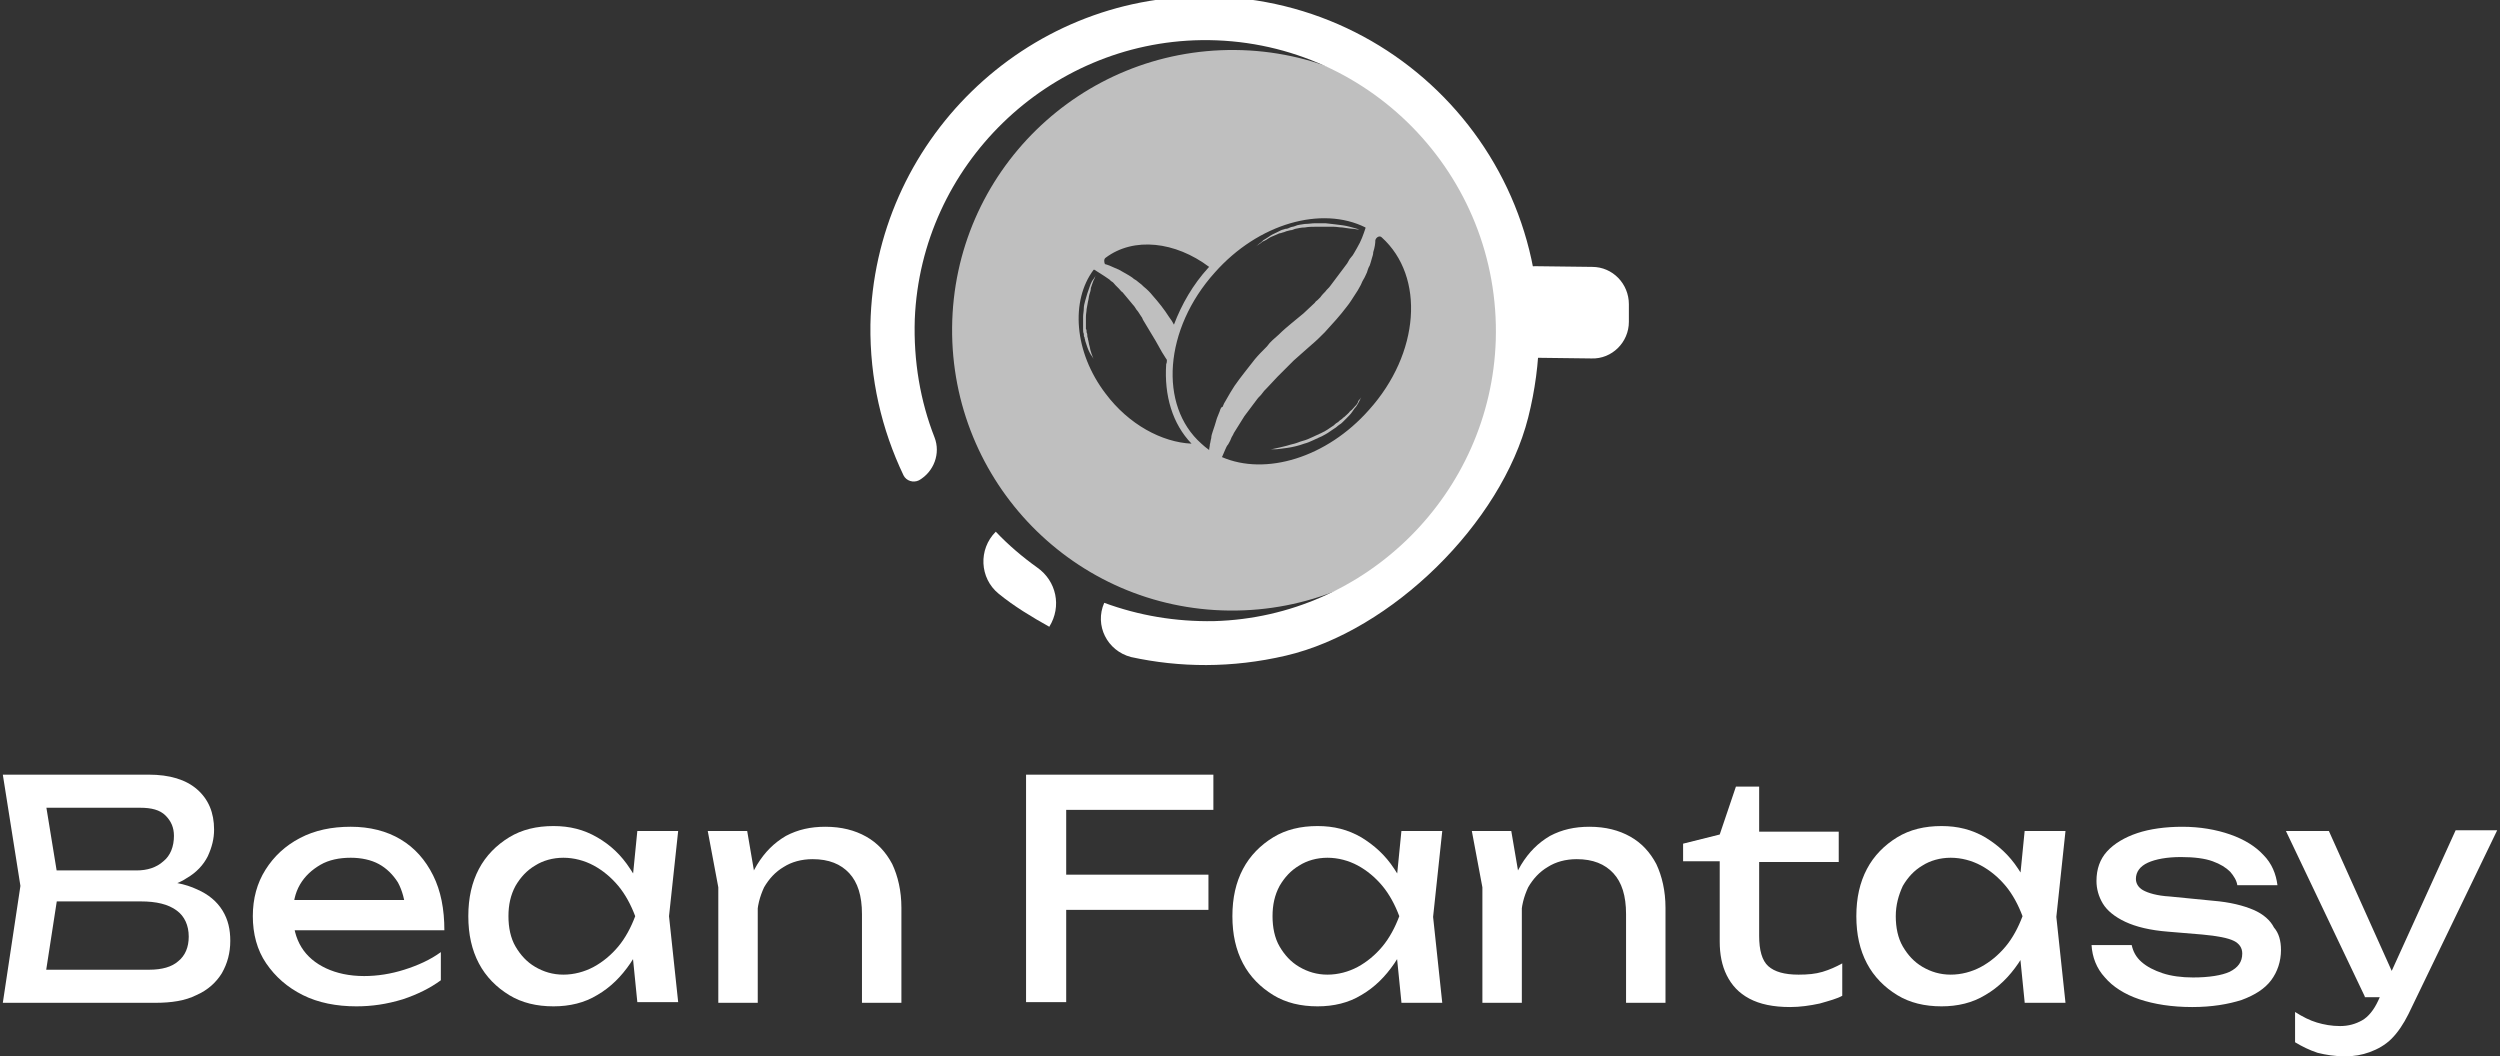 <svg xml:space="preserve" style="enable-background:new 0 0 355 150;" viewBox="0 0 355 150" y="0px" x="0px" xmlns:xlink="http://www.w3.org/1999/xlink" xmlns="http://www.w3.org/2000/svg" id="Layer_1" version="1.1">
<rect x="0" y="0" width="355" height="150" fill="#333333" stroke="none"/>
<style type="text/css">
	.st0{fill:#FFFFFF;}
	.st1{fill:#BFBFBF;}
</style>
<g>
	<g>
		<path d="M21.1,126.3l0.6-1.2c2.6,0,4.6,0.4,6.3,1.2c1.6,0.7,2.8,1.7,3.6,3c0.8,1.3,1.1,2.7,1.1,4.3
			c0,1.7-0.4,3.2-1.2,4.6c-0.8,1.3-2,2.4-3.6,3.1c-1.6,0.8-3.5,1.1-5.9,1.1H0.4l2.5-16.6L0.4,110h20.7c3,0,5.3,0.7,6.9,2.1
			c1.6,1.4,2.4,3.3,2.4,5.7c0,1.3-0.3,2.5-0.9,3.8c-0.6,1.2-1.6,2.3-3,3.1C25.2,125.6,23.3,126.1,21.1,126.3z M6.1,140.7l-2.2-3
			h17.3c1.8,0,3.2-0.4,4.1-1.2c1-0.8,1.5-2,1.5-3.5c0-1.6-0.6-2.9-1.7-3.7c-1.2-0.9-2.9-1.3-5.1-1.3H6v-4.4h13.4
			c1.5,0,2.8-0.4,3.8-1.3c1-0.8,1.5-2.1,1.5-3.6c0-1.2-0.4-2.1-1.2-2.9c-0.8-0.8-2-1.1-3.6-1.1h-16l2.2-3l2.3,14.1L6.1,140.7z" class="st0"></path>
		<path d="M50.6,142.9c-2.8,0-5.4-0.5-7.6-1.6c-2.2-1.1-3.9-2.6-5.2-4.5c-1.3-1.9-1.9-4.2-1.9-6.7
			c0-2.5,0.6-4.7,1.8-6.6c1.2-1.9,2.8-3.4,4.9-4.5c2.1-1.1,4.5-1.6,7.2-1.6c2.7,0,5.1,0.6,7.1,1.8c2,1.2,3.5,2.9,4.6,5.1
			c1.1,2.2,1.6,4.8,1.6,7.8H40.3v-4.3h20.1l-2.8,1.6c-0.1-1.6-0.5-3-1.1-4.1c-0.7-1.1-1.6-2-2.7-2.6c-1.1-0.6-2.5-0.9-4-0.9
			c-1.6,0-3.1,0.3-4.3,1c-1.2,0.7-2.2,1.6-2.9,2.8c-0.7,1.2-1,2.6-1,4.2c0,1.8,0.4,3.4,1.2,4.7c0.8,1.3,2,2.3,3.5,3
			c1.5,0.7,3.3,1.1,5.4,1.1c1.9,0,3.8-0.3,5.7-0.9c1.9-0.6,3.7-1.4,5.2-2.5v4c-1.5,1.1-3.3,2-5.4,2.7
			C54.9,142.6,52.8,142.9,50.6,142.9z" class="st0"></path>
		<path d="M92.2,130.1c-0.5,2.6-1.4,4.8-2.7,6.7c-1.3,1.9-2.8,3.4-4.7,4.5c-1.8,1.1-3.9,1.6-6.2,1.6
			c-2.4,0-4.5-0.5-6.3-1.6c-1.8-1.1-3.3-2.6-4.3-4.5c-1-1.9-1.5-4.1-1.5-6.7c0-2.6,0.5-4.8,1.5-6.7c1-1.9,2.5-3.4,4.3-4.5
			c1.8-1.1,3.9-1.6,6.3-1.6c2.3,0,4.3,0.5,6.2,1.6s3.4,2.5,4.7,4.5C90.8,125.3,91.7,127.6,92.2,130.1z M72.2,130.1
			c0,1.6,0.3,3.1,1,4.3c0.7,1.2,1.6,2.2,2.8,2.9c1.2,0.7,2.5,1.1,4,1.1c1.5,0,3-0.4,4.3-1.1c1.3-0.7,2.5-1.7,3.5-2.9
			c1-1.2,1.8-2.7,2.4-4.3c-0.6-1.6-1.4-3.1-2.4-4.3c-1-1.2-2.2-2.2-3.5-2.9c-1.3-0.7-2.8-1.1-4.3-1.1c-1.5,0-2.9,0.4-4,1.1
			c-1.2,0.7-2.1,1.7-2.8,2.9C72.5,127.1,72.2,128.5,72.2,130.1z M90.5,142.3l-0.9-9l1.1-3.1l-1.1-3.1l0.9-9.1h5.8L95,130.1l1.3,12.2
			H90.5z" class="st0"></path>
		<path d="M100.5,118h5.6l1.5,8.8v15.6h-5.6v-16.4L100.5,118z M117.2,117.4c2.3,0,4.2,0.5,5.8,1.4
			c1.6,0.9,2.8,2.2,3.7,3.9c0.8,1.7,1.3,3.8,1.3,6.2v13.5h-5.6v-12.6c0-2.6-0.6-4.5-1.8-5.8c-1.2-1.3-2.9-2-5.2-2
			c-1.6,0-3,0.4-4.1,1.1c-1.2,0.7-2.1,1.7-2.8,2.9c-0.6,1.3-1,2.7-1,4.4l-2-1.1c0.3-2.5,0.9-4.7,2-6.5c1.1-1.8,2.4-3.1,4.1-4.1
			C113.3,117.8,115.1,117.4,117.2,117.4z" class="st0"></path>
		<path d="M172.3,110v5h-24l3.1-3.2v30.5h-5.7V110H172.3z M148.4,124.2h23.2v5h-23.2V124.2z" class="st0"></path>
		<path d="M200.7,130.1c-0.5,2.6-1.4,4.8-2.7,6.7c-1.3,1.9-2.8,3.4-4.7,4.5c-1.8,1.1-3.9,1.6-6.2,1.6
			c-2.4,0-4.5-0.5-6.3-1.6c-1.8-1.1-3.3-2.6-4.3-4.5c-1-1.9-1.5-4.1-1.5-6.7c0-2.6,0.5-4.8,1.5-6.7c1-1.9,2.5-3.4,4.3-4.5
			c1.8-1.1,3.9-1.6,6.3-1.6c2.3,0,4.3,0.5,6.2,1.6c1.8,1.1,3.4,2.5,4.7,4.5C199.3,125.3,200.2,127.6,200.7,130.1z M180.7,130.1
			c0,1.6,0.3,3.1,1,4.3c0.7,1.2,1.6,2.2,2.8,2.9c1.2,0.7,2.5,1.1,4,1.1c1.5,0,3-0.4,4.3-1.1c1.3-0.7,2.5-1.7,3.5-2.9
			c1-1.2,1.8-2.7,2.4-4.3c-0.6-1.6-1.4-3.1-2.4-4.3c-1-1.2-2.2-2.2-3.5-2.9c-1.3-0.7-2.8-1.1-4.3-1.1c-1.5,0-2.9,0.4-4,1.1
			c-1.2,0.7-2.1,1.7-2.8,2.9C181,127.1,180.7,128.5,180.7,130.1z M199,142.3l-0.9-9l1.1-3.1l-1.1-3.1l0.9-9.1h5.8l-1.3,12.2
			l1.3,12.2H199z" class="st0"></path>
		<path d="M209,118h5.6l1.5,8.8v15.6h-5.6v-16.4L209,118z M225.7,117.4c2.3,0,4.2,0.5,5.8,1.4c1.6,0.9,2.8,2.2,3.7,3.9
			c0.8,1.7,1.3,3.8,1.3,6.2v13.5h-5.6v-12.6c0-2.6-0.6-4.5-1.8-5.8c-1.2-1.3-2.9-2-5.2-2c-1.6,0-3,0.4-4.1,1.1
			c-1.2,0.7-2.1,1.7-2.8,2.9c-0.6,1.3-1,2.7-1,4.4l-2-1.1c0.3-2.5,0.9-4.7,2-6.5c1.1-1.8,2.4-3.1,4.1-4.1
			C221.8,117.8,223.6,117.4,225.7,117.4z" class="st0"></path>
		<path d="M239,122.3v-2.5l5.2-1.3l2.3-6.8h3.3v6.4h11.3v4.3h-11.3v10.5c0,2,0.4,3.5,1.3,4.3c0.9,0.8,2.3,1.2,4.3,1.2
			c1.3,0,2.4-0.1,3.4-0.4c1-0.3,1.9-0.7,2.8-1.2v4.6c-0.7,0.4-1.8,0.7-3.2,1.1c-1.4,0.3-2.8,0.5-4.2,0.5c-2.4,0-4.3-0.4-5.8-1.2
			c-1.5-0.8-2.5-1.9-3.2-3.3c-0.7-1.4-1-3-1-4.8v-11.4H239z" class="st0"></path>
		<path d="M289.3,130.1c-0.5,2.6-1.4,4.8-2.7,6.7c-1.3,1.9-2.8,3.4-4.7,4.5c-1.8,1.1-3.9,1.6-6.2,1.6
			c-2.4,0-4.5-0.5-6.3-1.6c-1.8-1.1-3.3-2.6-4.3-4.5c-1-1.9-1.5-4.1-1.5-6.7c0-2.6,0.5-4.8,1.5-6.7c1-1.9,2.5-3.4,4.3-4.5
			c1.8-1.1,3.9-1.6,6.3-1.6c2.3,0,4.3,0.5,6.2,1.6c1.8,1.1,3.4,2.5,4.7,4.5C287.9,125.3,288.8,127.6,289.3,130.1z M269.2,130.1
			c0,1.6,0.3,3.1,1,4.3c0.7,1.2,1.6,2.2,2.8,2.9c1.2,0.7,2.5,1.1,4,1.1c1.5,0,3-0.4,4.3-1.1c1.3-0.7,2.5-1.7,3.5-2.9
			c1-1.2,1.8-2.7,2.4-4.3c-0.6-1.6-1.4-3.1-2.4-4.3c-1-1.2-2.2-2.2-3.5-2.9c-1.3-0.7-2.8-1.1-4.3-1.1c-1.5,0-2.9,0.4-4,1.1
			c-1.2,0.7-2.1,1.7-2.8,2.9C269.6,127.1,269.2,128.5,269.2,130.1z M287.5,142.3l-0.9-9l1.1-3.1l-1.1-3.1l0.9-9.1h5.8l-1.3,12.2
			l1.3,12.2H287.5z" class="st0"></path>
		<path d="M323.9,134.9c0,1.6-0.5,3.1-1.4,4.3c-0.9,1.2-2.3,2.1-4.2,2.8c-1.9,0.6-4.2,1-7,1c-2.9,0-5.4-0.4-7.5-1.1
			c-2.1-0.7-3.8-1.8-4.9-3.1c-1.2-1.3-1.8-2.9-1.9-4.6h5.7c0.2,0.9,0.6,1.7,1.4,2.4c0.8,0.7,1.8,1.2,3,1.6c1.2,0.4,2.7,0.6,4.3,0.6
			c2.3,0,4.1-0.3,5.2-0.8c1.2-0.6,1.8-1.4,1.8-2.6c0-0.8-0.4-1.4-1.2-1.8c-0.8-0.4-2.3-0.7-4.5-0.9l-4.8-0.4
			c-2.6-0.2-4.6-0.7-6.1-1.4c-1.5-0.7-2.6-1.6-3.2-2.6c-0.6-1-0.9-2.1-0.9-3.2c0-1.7,0.5-3.1,1.5-4.2c1-1.1,2.5-2,4.3-2.6
			c1.8-0.6,4-0.9,6.4-0.9c2.5,0,4.8,0.4,6.8,1.1c2,0.7,3.6,1.7,4.7,2.9c1.2,1.2,1.8,2.7,2,4.3h-5.7c-0.1-0.7-0.5-1.3-1-1.9
			c-0.6-0.6-1.4-1.1-2.5-1.5c-1.1-0.4-2.6-0.6-4.5-0.6c-2,0-3.6,0.3-4.7,0.8c-1.1,0.5-1.7,1.3-1.7,2.3c0,0.6,0.3,1.2,1,1.6
			c0.7,0.4,2,0.8,3.8,0.9l6.1,0.6c2.5,0.2,4.4,0.7,5.8,1.3c1.4,0.6,2.4,1.5,2.9,2.5C323.6,132.5,323.9,133.6,323.9,134.9z" class="st0"></path>
		<path d="M335.8,141.5L324.6,118h6.1l10.6,23.6H335.8z M333,150c-1.4,0-2.7-0.2-3.9-0.5c-1.2-0.4-2.2-0.9-3.2-1.5v-4.3
			c1.1,0.7,2.1,1.2,3.1,1.5c1,0.3,2.1,0.5,3.3,0.5c1.2,0,2.2-0.3,3.1-0.8c0.9-0.5,1.7-1.5,2.3-2.8l11-24.2h5.9L342,144
			c-0.7,1.4-1.5,2.6-2.4,3.5c-0.9,0.9-2,1.5-3.1,1.9C335.4,149.8,334.3,150,333,150z" class="st0"></path>
	</g>
</g>
<g id="XMLID_11857_">
	<g>
		<g id="XMLID_100_">
			<g id="XMLID_104_">
				<path d="M154.7,40.8c-0.2,0.5-0.4,1.2-0.6,1.9c-0.1,0.4-0.2,0.7-0.2,1.1c0,0.4-0.1,0.8-0.1,1.2
					c0,0.4,0,0.8,0,1.2c0,0.2,0,0.4,0,0.6c0,0.2,0,0.4,0.1,0.6c0,0.2,0,0.4,0.1,0.5c0,0.2,0.1,0.3,0.1,0.5c0.1,0.3,0.2,0.6,0.3,0.9
					c0.1,0.3,0.2,0.5,0.3,0.7c0.1,0.2,0.2,0.4,0.3,0.5c0.2,0.3,0.3,0.5,0.3,0.5s-0.1-0.2-0.2-0.5c-0.1-0.2-0.1-0.3-0.2-0.6
					c-0.1-0.2-0.1-0.5-0.2-0.8c-0.1-0.3-0.1-0.6-0.2-0.9c0-0.2-0.1-0.3-0.1-0.5c0-0.2,0-0.3-0.1-0.5c0-0.2,0-0.4-0.1-0.5
					c0-0.2,0-0.4,0-0.6c0-0.4,0-0.8,0-1.1c0-0.4,0.1-0.8,0.1-1.1c0.1-0.4,0.1-0.7,0.2-1.1c0.1-0.3,0.1-0.7,0.2-1
					c0.1-0.3,0.2-0.6,0.2-0.9c0.2-0.5,0.3-1,0.5-1.3c0.1-0.3,0.2-0.5,0.2-0.5s-0.1,0.2-0.3,0.5C155.1,39.8,154.9,40.2,154.7,40.8z" class="st1" id="XMLID_113_"></path>
				<path d="M179.3,34.3c0.3-0.1,0.6-0.3,0.9-0.5c0.3-0.2,0.7-0.3,1.1-0.5c0.2-0.1,0.4-0.2,0.6-0.2
					c0.2-0.1,0.4-0.1,0.6-0.2c0.2-0.1,0.4-0.1,0.7-0.2c0.2,0,0.5-0.1,0.7-0.2c0.5-0.1,0.9-0.2,1.4-0.2c0.5-0.1,1-0.1,1.4-0.1
					c0.5,0,0.9,0,1.4,0c0.5,0,0.9,0,1.3,0c0.4,0,0.8,0.1,1.2,0.1c0.7,0.1,1.3,0.2,1.7,0.2c0.4,0.1,0.7,0.1,0.7,0.1s-0.2-0.1-0.6-0.2
					c-0.4-0.1-1-0.3-1.7-0.4c-0.7-0.1-1.6-0.2-2.5-0.3c-0.5,0-0.9,0-1.4,0c-0.5,0-1,0.1-1.5,0.1c-0.5,0.1-1,0.1-1.4,0.3
					c-0.2,0.1-0.5,0.1-0.7,0.2c-0.2,0.1-0.4,0.2-0.7,0.2c-0.2,0.1-0.4,0.1-0.6,0.2c-0.2,0.1-0.4,0.2-0.6,0.3
					c-0.4,0.2-0.7,0.3-1.1,0.6c-0.3,0.2-0.6,0.4-0.8,0.5c-0.2,0.2-0.4,0.4-0.6,0.5c-0.3,0.3-0.5,0.4-0.5,0.4s0.2-0.1,0.6-0.4
					C178.9,34.6,179.1,34.5,179.3,34.3z" class="st1" id="XMLID_112_"></path>
				<path d="M192.4,57.7c-0.2,0.2-0.4,0.5-0.7,0.7c-0.2,0.3-0.5,0.5-0.8,0.8c-0.2,0.1-0.3,0.3-0.5,0.4
					c-0.2,0.1-0.3,0.3-0.5,0.4c-0.2,0.1-0.4,0.3-0.5,0.4c-0.2,0.1-0.4,0.3-0.6,0.4c-0.4,0.3-0.8,0.5-1.2,0.7
					c-0.4,0.2-0.9,0.4-1.3,0.6c-0.4,0.2-0.9,0.4-1.3,0.5c-0.4,0.1-0.8,0.3-1.2,0.4c-0.4,0.1-0.8,0.2-1.1,0.3
					c-0.7,0.2-1.3,0.3-1.7,0.4c-0.4,0.1-0.7,0.1-0.7,0.1s0.2,0,0.7,0c0.4,0,1-0.1,1.8-0.2c0.7-0.1,1.6-0.3,2.4-0.6
					c0.4-0.1,0.9-0.3,1.3-0.5c0.4-0.2,0.9-0.4,1.3-0.6c0.4-0.2,0.9-0.5,1.3-0.8c0.2-0.1,0.4-0.3,0.6-0.4c0.2-0.2,0.4-0.3,0.5-0.4
					c0.2-0.1,0.4-0.3,0.5-0.4c0.2-0.2,0.3-0.3,0.5-0.5c0.3-0.3,0.6-0.6,0.8-0.9c0.2-0.3,0.4-0.6,0.6-0.8c0.2-0.3,0.3-0.5,0.4-0.7
					c0.2-0.4,0.3-0.6,0.3-0.6s-0.1,0.2-0.4,0.5C192.8,57.3,192.6,57.5,192.4,57.7z" class="st1" id="XMLID_111_"></path>
				<path d="M175.4,7.1c-22-0.2-40,17.4-40.2,39.4s17.4,40,39.4,40.2c22,0.2,40-17.4,40.2-39.4
					C215,25.3,197.3,7.3,175.4,7.1z M157,36.6C157,36.6,157,36.6,157,36.6c4-3,9.9-2.3,14.7,1.3c0,0,0,0-0.1,0.1
					c-2.2,2.4-3.8,5.2-4.9,8.1c-0.2-0.4-0.4-0.7-0.7-1.1c-0.7-1.1-1.5-2.1-2.3-3c-0.4-0.5-0.8-0.9-1.3-1.3c-0.2-0.2-0.4-0.4-0.7-0.6
					c-0.2-0.2-0.5-0.4-0.7-0.5c-0.2-0.2-0.4-0.3-0.7-0.5c-0.2-0.1-0.5-0.3-0.7-0.4c-0.2-0.1-0.5-0.3-0.7-0.4
					c-0.2-0.1-0.5-0.2-0.7-0.3c-0.4-0.2-0.9-0.4-1.3-0.5C156.8,37.3,156.7,36.8,157,36.6z M157,55.9c-4.5-5.9-5-13.2-1.7-17.6
					c0,0,0.1,0,0.1,0c0.6,0.4,1.3,0.8,2,1.3c0.2,0.1,0.3,0.3,0.5,0.4c0.2,0.1,0.3,0.3,0.5,0.5c0.2,0.2,0.3,0.3,0.5,0.5
					c0.2,0.2,0.3,0.4,0.5,0.5c0.2,0.2,0.3,0.4,0.5,0.6c0.2,0.2,0.3,0.4,0.5,0.6c0.2,0.2,0.3,0.4,0.5,0.6c0.2,0.2,0.3,0.4,0.5,0.7
					c0.2,0.2,0.3,0.4,0.5,0.7l0.2,0.3c0.1,0.1,0.1,0.2,0.2,0.4c0.3,0.5,0.6,1,0.9,1.5c0.3,0.5,0.6,1,0.9,1.5
					c0.3,0.5,0.6,1.1,0.9,1.6l0.5,0.8l0.2,0.3c0,0.2,0,0.4-0.1,0.6c-0.3,4.5,0.9,8.5,3.6,11.3C165,62.8,160.3,60.3,157,55.9z
					 M173.2,58.4c-0.1,0.3-0.3,0.7-0.4,1c-0.1,0.3-0.2,0.7-0.3,1c-0.1,0.3-0.2,0.6-0.3,0.9c-0.1,0.3-0.2,0.6-0.2,0.9
					c-0.1,0.3-0.1,0.6-0.2,0.9c0,0.3-0.1,0.5-0.1,0.8c-0.4-0.3-0.8-0.6-1.1-0.9c-6.1-5.4-5.3-16.3,1.9-24.3c6.2-7,15.2-9.5,21.4-6.4
					c0,0,0,0.1,0,0.1c-0.3,0.9-0.6,1.8-1.2,2.8c-0.1,0.2-0.3,0.5-0.4,0.7c-0.1,0.2-0.3,0.5-0.5,0.7c-0.2,0.2-0.3,0.5-0.5,0.8
					c-0.2,0.3-0.4,0.5-0.6,0.8c-0.2,0.3-0.4,0.5-0.6,0.8c-0.2,0.3-0.4,0.5-0.6,0.8c-0.2,0.3-0.4,0.5-0.6,0.8
					c-0.2,0.3-0.5,0.5-0.7,0.8c-0.2,0.2-0.5,0.5-0.7,0.8l-0.4,0.4c-0.1,0.1-0.3,0.2-0.4,0.4c-0.5,0.5-1.1,1-1.6,1.5
					c-0.6,0.5-1.1,0.9-1.7,1.4c-0.6,0.5-1.2,1-1.8,1.6l-0.9,0.8l-0.4,0.4l-0.4,0.5c-0.6,0.6-1.2,1.2-1.7,1.8c-1,1.3-2,2.5-2.9,3.8
					c-0.4,0.6-0.8,1.3-1.2,2c-0.2,0.3-0.4,0.7-0.5,1C173.5,57.7,173.3,58,173.2,58.4z M194.4,58.2c-6,6.8-14.7,9.4-20.9,6.7
					c0.1-0.1,0.1-0.2,0.2-0.4c0.1-0.2,0.2-0.5,0.3-0.7c0.1-0.2,0.2-0.5,0.4-0.7c0.1-0.2,0.3-0.5,0.4-0.8c0.1-0.3,0.3-0.5,0.4-0.8
					c0.2-0.3,0.3-0.5,0.5-0.8c0.2-0.3,0.3-0.5,0.5-0.8c0.2-0.3,0.3-0.5,0.5-0.8c0.2-0.3,0.4-0.5,0.6-0.8c0.4-0.5,0.8-1.1,1.2-1.6
					c0.2-0.3,0.5-0.5,0.7-0.8c0.2-0.3,0.4-0.5,0.7-0.8c0.5-0.5,1-1.1,1.5-1.6c0.5-0.5,1-1,1.5-1.5l0.4-0.4l0.4-0.4l0.9-0.8
					c0.6-0.5,1.1-1,1.7-1.5c0.6-0.5,1.2-1.1,1.8-1.7c1.1-1.2,2.2-2.4,3.1-3.6c0.5-0.6,0.9-1.3,1.3-1.9c0.2-0.3,0.4-0.6,0.6-1
					c0.2-0.3,0.3-0.7,0.5-1c0.2-0.3,0.3-0.6,0.5-1c0.1-0.3,0.2-0.7,0.4-1c0.1-0.3,0.2-0.6,0.3-1c0.1-0.3,0.2-0.6,0.2-0.9
					c0.2-0.6,0.3-1.2,0.3-1.7c0.1-0.4,0.6-0.7,0.9-0.4c0,0,0,0,0,0C202.4,39.3,201.6,50.2,194.4,58.2z" class="st1" id="XMLID_105_"></path>
			</g>
			<path d="M147.3,80.6c-2.1-1.5-4.1-3.2-5.9-5.1v0c-2.5,2.5-2.3,6.6,0.4,8.8c2.2,1.8,4.7,3.3,7.2,4.7
				h0C150.8,86.1,150,82.5,147.3,80.6z" class="st0" id="XMLID_103_"></path>
			<path d="M156.8,85.6c4.9,1.8,10.1,2.7,15.6,2.6c21.7-0.6,39.3-18.2,40-39.9
				c0.7-23.5-18.3-42.9-41.8-42.6c-21.8,0.3-39.8,17.8-40.7,39.6c-0.2,6,0.8,11.7,2.8,16.8c0.9,2.3-0.1,4.9-2.2,6.1l0,0
				c-0.8,0.4-1.8,0.1-2.2-0.7c-3.1-6.5-4.8-13.7-4.7-21.4c0.5-25.9,21.9-46.9,47.9-46.6c30.1,0.3,53.4,28.5,45.5,59.8
				c-3.8,15-19.4,30.3-34.4,33.8c-7.7,1.8-15.1,1.7-22,0.2C157.2,92.4,155.4,88.8,156.8,85.6L156.8,85.6z" class="st0" id="XMLID_102_"></path>
			<path d="M226,50.9l-8.1-0.1c-2.9,0-5.2-2.4-5.2-5.3l0-2.5c0-2.9,2.4-5.2,5.3-5.2l8.1,0.1
				c2.9,0,5.2,2.4,5.2,5.3l0,2.5C231.3,48.6,228.9,51,226,50.9z" class="st0" id="XMLID_101_"></path>
		</g>
	</g>
</g>
</svg>
